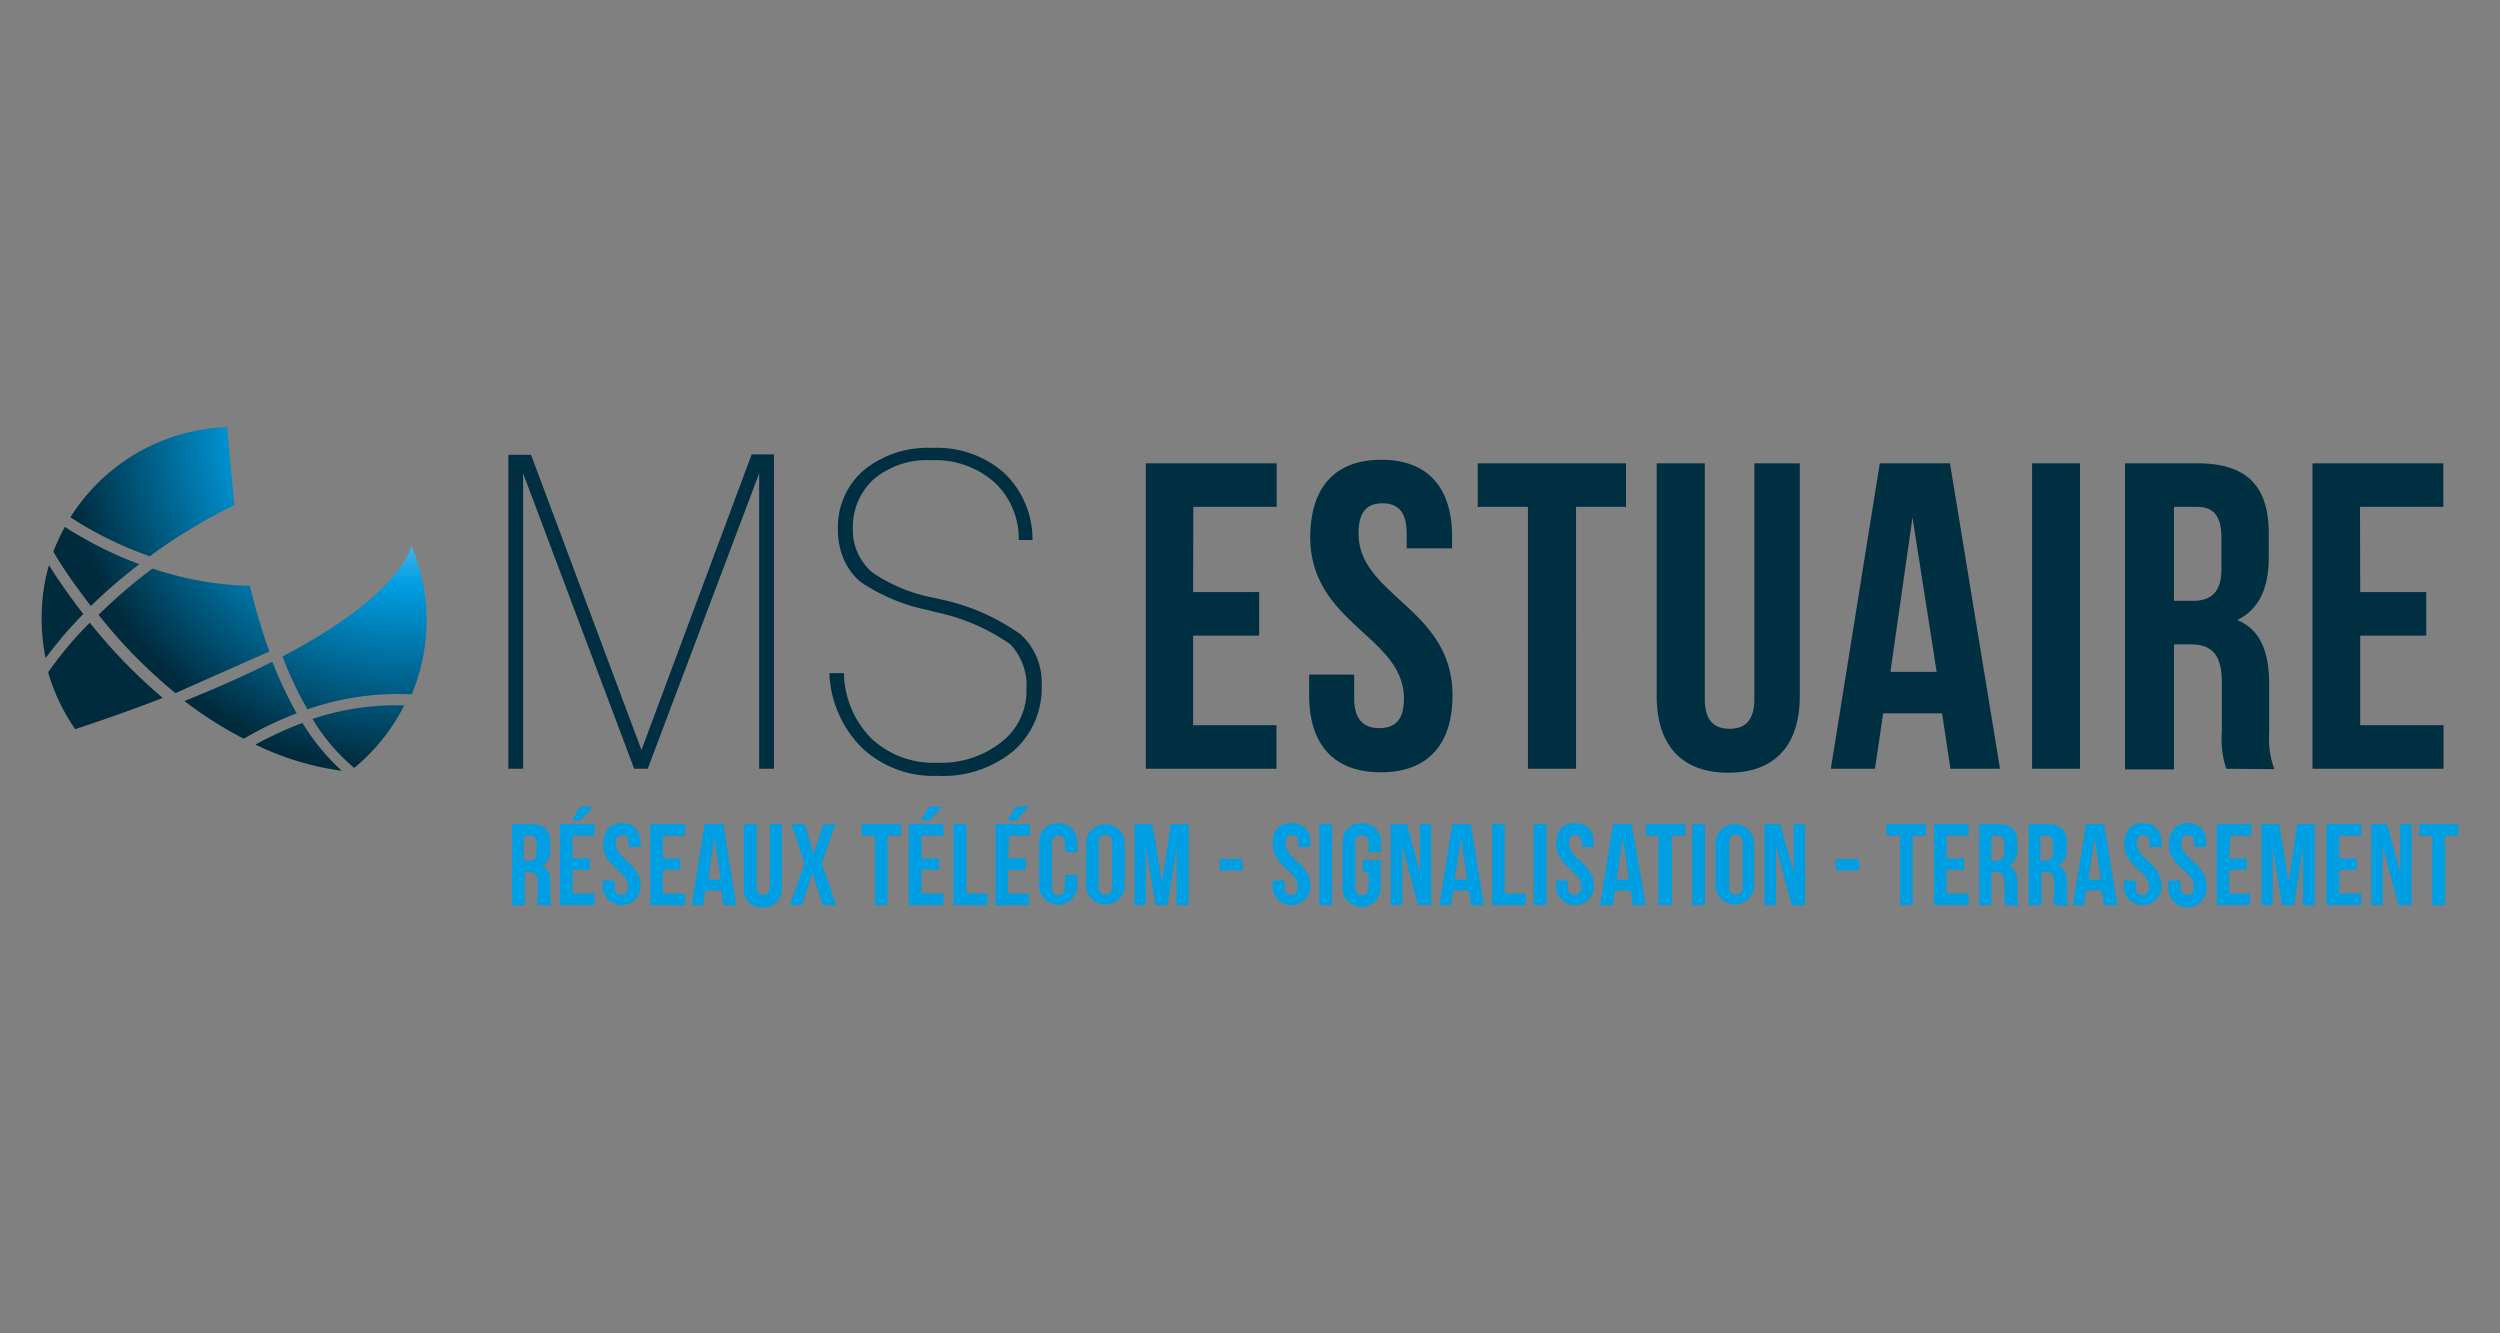 <svg xmlns="http://www.w3.org/2000/svg" xmlns:xlink="http://www.w3.org/1999/xlink" width="120" height="64"  xmlns:v="https://vecta.io/nano"><rect width="100%" height="100%" fill="#808080" stroke="none"/><defs><radialGradient id="A" cx="19.6" cy="20.42" r="16.57" gradientUnits="userSpaceOnUse"><stop offset="0" stop-color="#fff"/><stop offset=".46" stop-color="#009ee2"/><stop offset="1" stop-color="#002b3d"/></radialGradient><radialGradient id="B"  xlink:href="#A"/></defs><path d="M24.4 36.9V21.83h1.09L30.79 36l5.29-14.19h1.07V36.9h-.71V22.72L31.09 36.9h-.65l-5.33-14.18V36.9zm15.41-4.59h.7a4.56 4.56 0 0 0 1.32 3.14A4.35 4.35 0 0 0 45 36.61a4.65 4.65 0 0 0 3.08-1 3.11 3.11 0 0 0 1.19-2.53 2.87 2.87 0 0 0-.78-2.16 9.77 9.77 0 0 0-3.63-1.55l-.29-.08a8.89 8.89 0 0 1-3.28-1.37 3.09 3.09 0 0 1-.8-1.1 3.54 3.54 0 0 1-.27-1.38 3.61 3.61 0 0 1 1.23-2.86 4.83 4.83 0 0 1 3.29-1.08 4.89 4.89 0 0 1 3.45 1.19 4.41 4.41 0 0 1 1.37 3.23h-.66a3.69 3.69 0 0 0-1.18-2.78 4.29 4.29 0 0 0-3-1.05 4 4 0 0 0-2.78.91 3.11 3.11 0 0 0-1 2.45 2.54 2.54 0 0 0 .23 1.09 2.75 2.75 0 0 0 .69.93 7.75 7.75 0 0 0 3 1.23l.29.07A10.16 10.16 0 0 1 49 30.46a3.13 3.13 0 0 1 1 2.44 4 4 0 0 1-1.36 3.15A5.3 5.3 0 0 1 45 37.24a5 5 0 0 1-3.59-1.31 5.34 5.34 0 0 1-1.6-3.62zm17.46-3.89h3.17v2.09h-3.17v4.3h4v2.09H55V22.24h6.28v2.09h-4zm9.03-6.35c2.24 0 3.4 1.34 3.4 3.69v.56h-2.18v-.71c0-1.05-.42-1.45-1.16-1.45s-1.15.4-1.15 1.45c0 3 4.51 3.58 4.51 7.77 0 2.35-1.18 3.69-3.44 3.69s-3.44-1.34-3.44-3.69v-1H65v1.15c0 1 .46 1.42 1.2 1.42s1.19-.37 1.19-1.42c0-3-4.5-3.58-4.5-7.77.02-2.35 1.17-3.69 3.41-3.69zm4.63.17h7.12v2.09h-2.4V36.9h-2.31V24.33h-2.41zm10.9 0v11.31c0 1.05.46 1.43 1.19 1.43s1.19-.38 1.19-1.43V22.24h2.18V33.4c0 2.35-1.17 3.69-3.43 3.69s-3.44-1.34-3.44-3.69V22.24zM96 36.9h-2.38l-.4-2.66h-2.83L90 36.9h-2.12l2.35-14.66h3.37zm-5.26-4.65h2.22l-1.16-7.41zm6.8-10.01h2.3V36.9h-2.3zm9.32 14.66a4.56 4.56 0 0 1-.21-1.8v-2.3c0-1.37-.46-1.87-1.51-1.87h-.79v6H102V22.24h3.48c2.39 0 3.42 1.11 3.42 3.37v1.15c0 1.51-.49 2.5-1.51 3 1.15.48 1.53 1.59 1.53 3.12v2.26a4.32 4.32 0 0 0 .25 1.78zm-2.51-12.57v4.51h.9c.86 0 1.38-.38 1.38-1.55v-1.45c0-1.05-.36-1.51-1.17-1.51zm8.94 4.09h3.17v2.09h-3.17v4.3h4v2.09H111V22.24h6.28v2.09h-4z" fill="#002f42"/><g fill="#009ee2"><path d="M25.81,43.45a1.32,1.32,0,0,1,0-.48v-.61c0-.36-.13-.5-.41-.5h-.21v1.59h-.61V39.56h.92c.64,0,.91.29.91.89v.31a.78.78,0,0,1-.4.79c.31.13.41.42.41.83V43a1.14,1.14,0,0,0,.06.47Zm-.67-3.34v1.2h.24c.23,0,.37-.1.37-.41v-.39c0-.27-.09-.4-.31-.4Z"/><path d="M27.48,41.2h.84v.55h-.84v1.14h1.06v.56H26.87V39.56h1.67v.55H27.48Zm1-2.48-.6.65h-.43l.4-.65Z"/><path d="M29.85 39.51c.59 0 .9.36.9 1v.15h-.58v-.19c0-.28-.11-.38-.31-.38s-.3.1-.3.38c0 .8 1.19.95 1.19 2.07a.91.91 0 1 1-1.82 0v-.27h.58v.3c0 .28.12.38.32.38s.31-.1.31-.38c0-.8-1.19-.95-1.19-2.06.05-.64.3-1 .9-1zm1.97 1.69h.84v.55h-.84v1.14h1.06v.56h-1.67v-3.89h1.67v.55h-1.06zm3.52 2.25h-.62l-.1-.71h-.75l-.11.71h-.56l.62-3.89h.9zM34 42.22h.59l-.3-2zm2.32-2.66v3c0 .28.12.38.31.38s.32-.1.32-.38v-3h.58v3c0 .62-.31 1-.91 1a.86.86 0 0 1-.92-1v-3zm3.77 0l-.64 1.89.69 2h-.65L39 41.91l-.51 1.54h-.57l.69-2-.61-1.89h.63l.42 1.44.47-1.43zm1.26 0h1.89v.55h-.64v3.34H42v-3.34h-.64zm2.88 1.64h.84v.55h-.84v1.14h1.06v.56h-1.67v-3.89h1.67v.55h-1.06zm1-2.48l-.6.65h-.43l.4-.65zm.54.84h.62v3.33h1v.56h-1.62zm2.62 1.64h.84v.55h-.84v1.14h1v.56h-1.61v-3.89h1.66v.55h-1zm1-2.48l-.6.65h-.43l.4-.65z"/><path d="M51.7 42v.52a.91.91 0 1 1-1.82 0v-2c0-.62.31-1 .91-1s.91.36.91 1v.38h-.58v-.42c0-.28-.12-.38-.31-.38s-.32.1-.32.38v2.1c0 .28.12.38.32.38s.31-.1.31-.38V42zm.43-1.51a.93.93 0 1 1 1.86 0v2a.93.93 0 1 1-1.86 0zm.61 2.06c0 .28.12.39.32.39s.32-.11.32-.39v-2.1c0-.28-.13-.38-.32-.38s-.32.1-.32.38zm3.04-.23l.42-2.76h.85v3.89h-.58v-2.79l-.42 2.79h-.58L55 40.7v2.75h-.54v-3.89h.85zm2.76-1.09h1.11v.55h-1.11zM62 39.51c.59 0 .9.36.9 1v.15h-.58v-.19c0-.28-.11-.38-.31-.38s-.3.1-.3.38c0 .8 1.19.95 1.19 2.07a.91.91 0 1 1-1.82 0v-.27h.58v.3c0 .28.12.38.32.38s.31-.1.31-.38c0-.8-1.19-.95-1.19-2.06-.03-.64.27-1 .9-1zm1.33.05h.61v3.89h-.61zm2.08 1.72h.86v1.24a.92.92 0 1 1-1.83 0v-2c0-.62.31-1 .91-1a.86.86 0 0 1 .92 1v.38h-.58v-.42c0-.28-.12-.38-.32-.38s-.32.1-.32.38v2.1c0 .28.13.38.32.38s.32-.1.32-.38v-.71h-.28zm1.9-.65v2.82h-.55v-3.89h.77l.63 2.33v-2.33h.54v3.89h-.63zm3.92 2.82h-.62l-.11-.71h-.75l-.1.71h-.56l.62-3.89h.89zm-1.4-1.23h.59l-.29-2zm1.79-2.66h.61v3.33h1v.56h-1.61zm2 0h.61v3.89h-.61zm1.98-.05c.6 0 .9.36.9 1v.15h-.57v-.19c0-.28-.12-.38-.31-.38s-.31.1-.31.38c0 .8 1.2.95 1.2 2.07a.91.91 0 1 1-1.82 0v-.27h.57v.3c0 .28.13.38.32.38s.32-.1.32-.38c0-.8-1.2-.95-1.2-2.06 0-.64.3-1 .9-1zm3.4 3.94h-.62l-.11-.71h-.75l-.1.71h-.62l.63-3.89h.89zm-1.4-1.23h.59l-.3-2zm1.4-2.66h1.89v.55h-.64v3.34h-.65v-3.34H79zm2.23 0h.61v3.89h-.61zm1.11.93a.93.93 0 1 1 1.86 0v2a.93.93 0 1 1-1.86 0zm.66 2.06c0 .28.13.39.32.39s.32-.11.32-.39v-2.1c0-.28-.12-.38-.32-.38s-.32.1-.32.38zm2.25-1.92v2.82h-.56v-3.89h.77l.63 2.33v-2.33h.55v3.89H86zm2.87.6h1.11v.55h-1.11zm2.44-1.67h1.89v.55h-.64v3.34h-.61v-3.34h-.64zm2.88 1.64h.84v.55h-.84v1.14h1.06v.56h-1.67v-3.89h1.67v.55h-1.06zm2.82 2.25a1.32 1.32 0 0 1-.05-.48v-.61c0-.36-.13-.5-.4-.5h-.22v1.59H95v-3.89h.93c.63 0 .9.29.9.89v.31a.78.78 0 0 1-.4.79c.31.13.41.42.41.83V43a1.14 1.14 0 0 0 .06.47zm-.67-3.34v1.2h.24c.23 0 .37-.1.37-.41v-.39c0-.27-.09-.4-.31-.4z"/><path d="M98.6,43.45a1.32,1.32,0,0,1,0-.48v-.61c0-.36-.13-.5-.4-.5h-.21v1.59h-.62V39.56h.93c.63,0,.9.29.9.89v.31a.77.77,0,0,1-.4.79c.31.13.41.42.41.83V43a1,1,0,0,0,.07.47Zm-.66-3.34v1.2h.23c.23,0,.37-.1.37-.41v-.39c0-.27-.09-.4-.31-.4Z"/><path d="M101.64 43.45H101l-.11-.71h-.75l-.1.71h-.54l.63-3.89h.87zm-1.39-1.23h.59l-.3-2zm2.61-2.71c.59 0 .9.36.9 1v.15h-.58v-.19c0-.28-.11-.38-.31-.38s-.3.1-.3.38c0 .8 1.19.95 1.19 2.07a.91.91 0 1 1-1.82 0v-.27h.58v.3c0 .28.12.38.31.38s.32-.1.32-.38c0-.8-1.19-.95-1.19-2.06.04-.64.3-1 .9-1z"/><path d="M105 39.51c.6 0 .9.36.9 1v.15h-.58v-.19c0-.28-.11-.38-.3-.38s-.31.1-.31.38c0 .8 1.2.95 1.2 2.07a.92.92 0 1 1-1.83 0v-.27h.58v.3c0 .28.13.38.32.38s.32-.1.32-.38c0-.8-1.2-.95-1.2-2.06.04-.64.35-1 .9-1zm2 1.69h.84v.55H107v1.14h1v.56h-1.6v-3.89h1.67v.55h-1zm2.85 1.12l.42-2.76h.85v3.89h-.58v-2.79l-.42 2.79h-.58l-.45-2.75v2.75h-.54v-3.89h.85zm2.43-1.12h.84v.55h-.84v1.14h1.06v.56h-1.67v-3.89h1.67v.55h-1.06zm2.09-.57v2.82h-.55v-3.89h.76l.63 2.33v-2.33h.55v3.89h-.63zm1.77-1.07H118v.55h-.64v3.34h-.61v-3.34h-.64z"/></g><path d="M2.35 27.13a9 9 0 0 0-.35 2.6 9.46 9.46 0 0 0 .19 1.86A19.62 19.62 0 0 1 4 29.47a28.14 28.14 0 0 1-1.65-2.34z" fill="url(#A)"/><path d="M11.25 24.25l-.35-3.75a9.26 9.26 0 0 0-7.52 4.33 17.6 17.6 0 0 0 3.81 1.87 25.94 25.94 0 0 1 4.06-2.45z" fill="url(#B)"/><path d="M11.17 35.78a19.74 19.74 0 0 1-2.88-1.9l-4.34 1.55a9.23 9.23 0 0 0 4.08 3l-.1-.1a18.63 18.63 0 0 1 3.24-2.55z" fill="url(#B)"/><path d="M4.31 29.89a17.74 17.74 0 0 0-2 2.38A9.43 9.43 0 0 0 3.61 35q2.33-.77 4.2-1.5a26.24 26.24 0 0 1-3.5-3.61z" fill="url(#B)"/><path d="M6.69 27.08a18.57 18.57 0 0 1-3.58-1.79 9.89 9.89 0 0 0-.55 1.19c.59 1 1.2 1.82 1.8 2.61a25.31 25.31 0 0 1 2.33-2.01z" fill="url(#A)"/><g fill="url(#B)"><path d="M16.65 22.27a9.17 9.17 0 0 0-5.21-1.77c0 .56.1 1.86.33 3.5a28.1 28.1 0 0 1 4.88-1.73z"/><path d="M13.56 31.51a17.42 17.42 0 0 0 1.2 2.54 13.08 13.08 0 0 1 5-.72 9.2 9.2 0 0 0 0-7.11c-.36 1-1.64 2.9-6.2 5.29z"/><path d="M12.4 27.59a12.31 12.31 0 0 0 6.94-2.24 9.2 9.2 0 0 0-2.17-2.67 27.69 27.69 0 0 0-5.33 1.87l.56 3.04z"/></g><path d="M12.26 35.74A13.73 13.73 0 0 0 16.41 37a10.41 10.41 0 0 1-1.89-2.3 17.51 17.51 0 0 0-2.26 1.04z" fill="url(#B)"/><g fill="url(#B)"><path d="M11.33 24.8a26.61 26.61 0 0 0-3.52 2.1 15 15 0 0 0 4 .69l-.48-2.79z"/><path d="M12 28.12a15.81 15.81 0 0 1-4.68-.83 25.1 25.1 0 0 0-2.59 2.22 24.47 24.47 0 0 0 3.69 3.76l4.51-2a28.06 28.06 0 0 1-.93-3.15z"/></g><path d="M8.44 38.55a9.43 9.43 0 0 0 2.77.42 9.15 9.15 0 0 0 5-1.48 14.68 14.68 0 0 1-4.51-1.43 18.8 18.8 0 0 0-3.26 2.49z" fill="url(#B)"/><path d="M13.07 31.76c-1.18.6-2.58 1.23-4.22 1.89a19.53 19.53 0 0 0 2.85 1.81 17.12 17.12 0 0 1 2.54-1.22 20.14 20.14 0 0 1-1.17-2.48z" fill="url(#B)"/><g fill="url(#B)"><path d="M19.25 26.05a12.78 12.78 0 0 1-6.72 2.07 27.94 27.94 0 0 0 .85 2.88c4.4-2.32 5.62-4.12 5.87-4.95z"/><path d="M15 34.51a9.52 9.52 0 0 0 2 2.35 9.24 9.24 0 0 0 2.4-3 12.54 12.54 0 0 0-4.4.65z"/></g></svg>